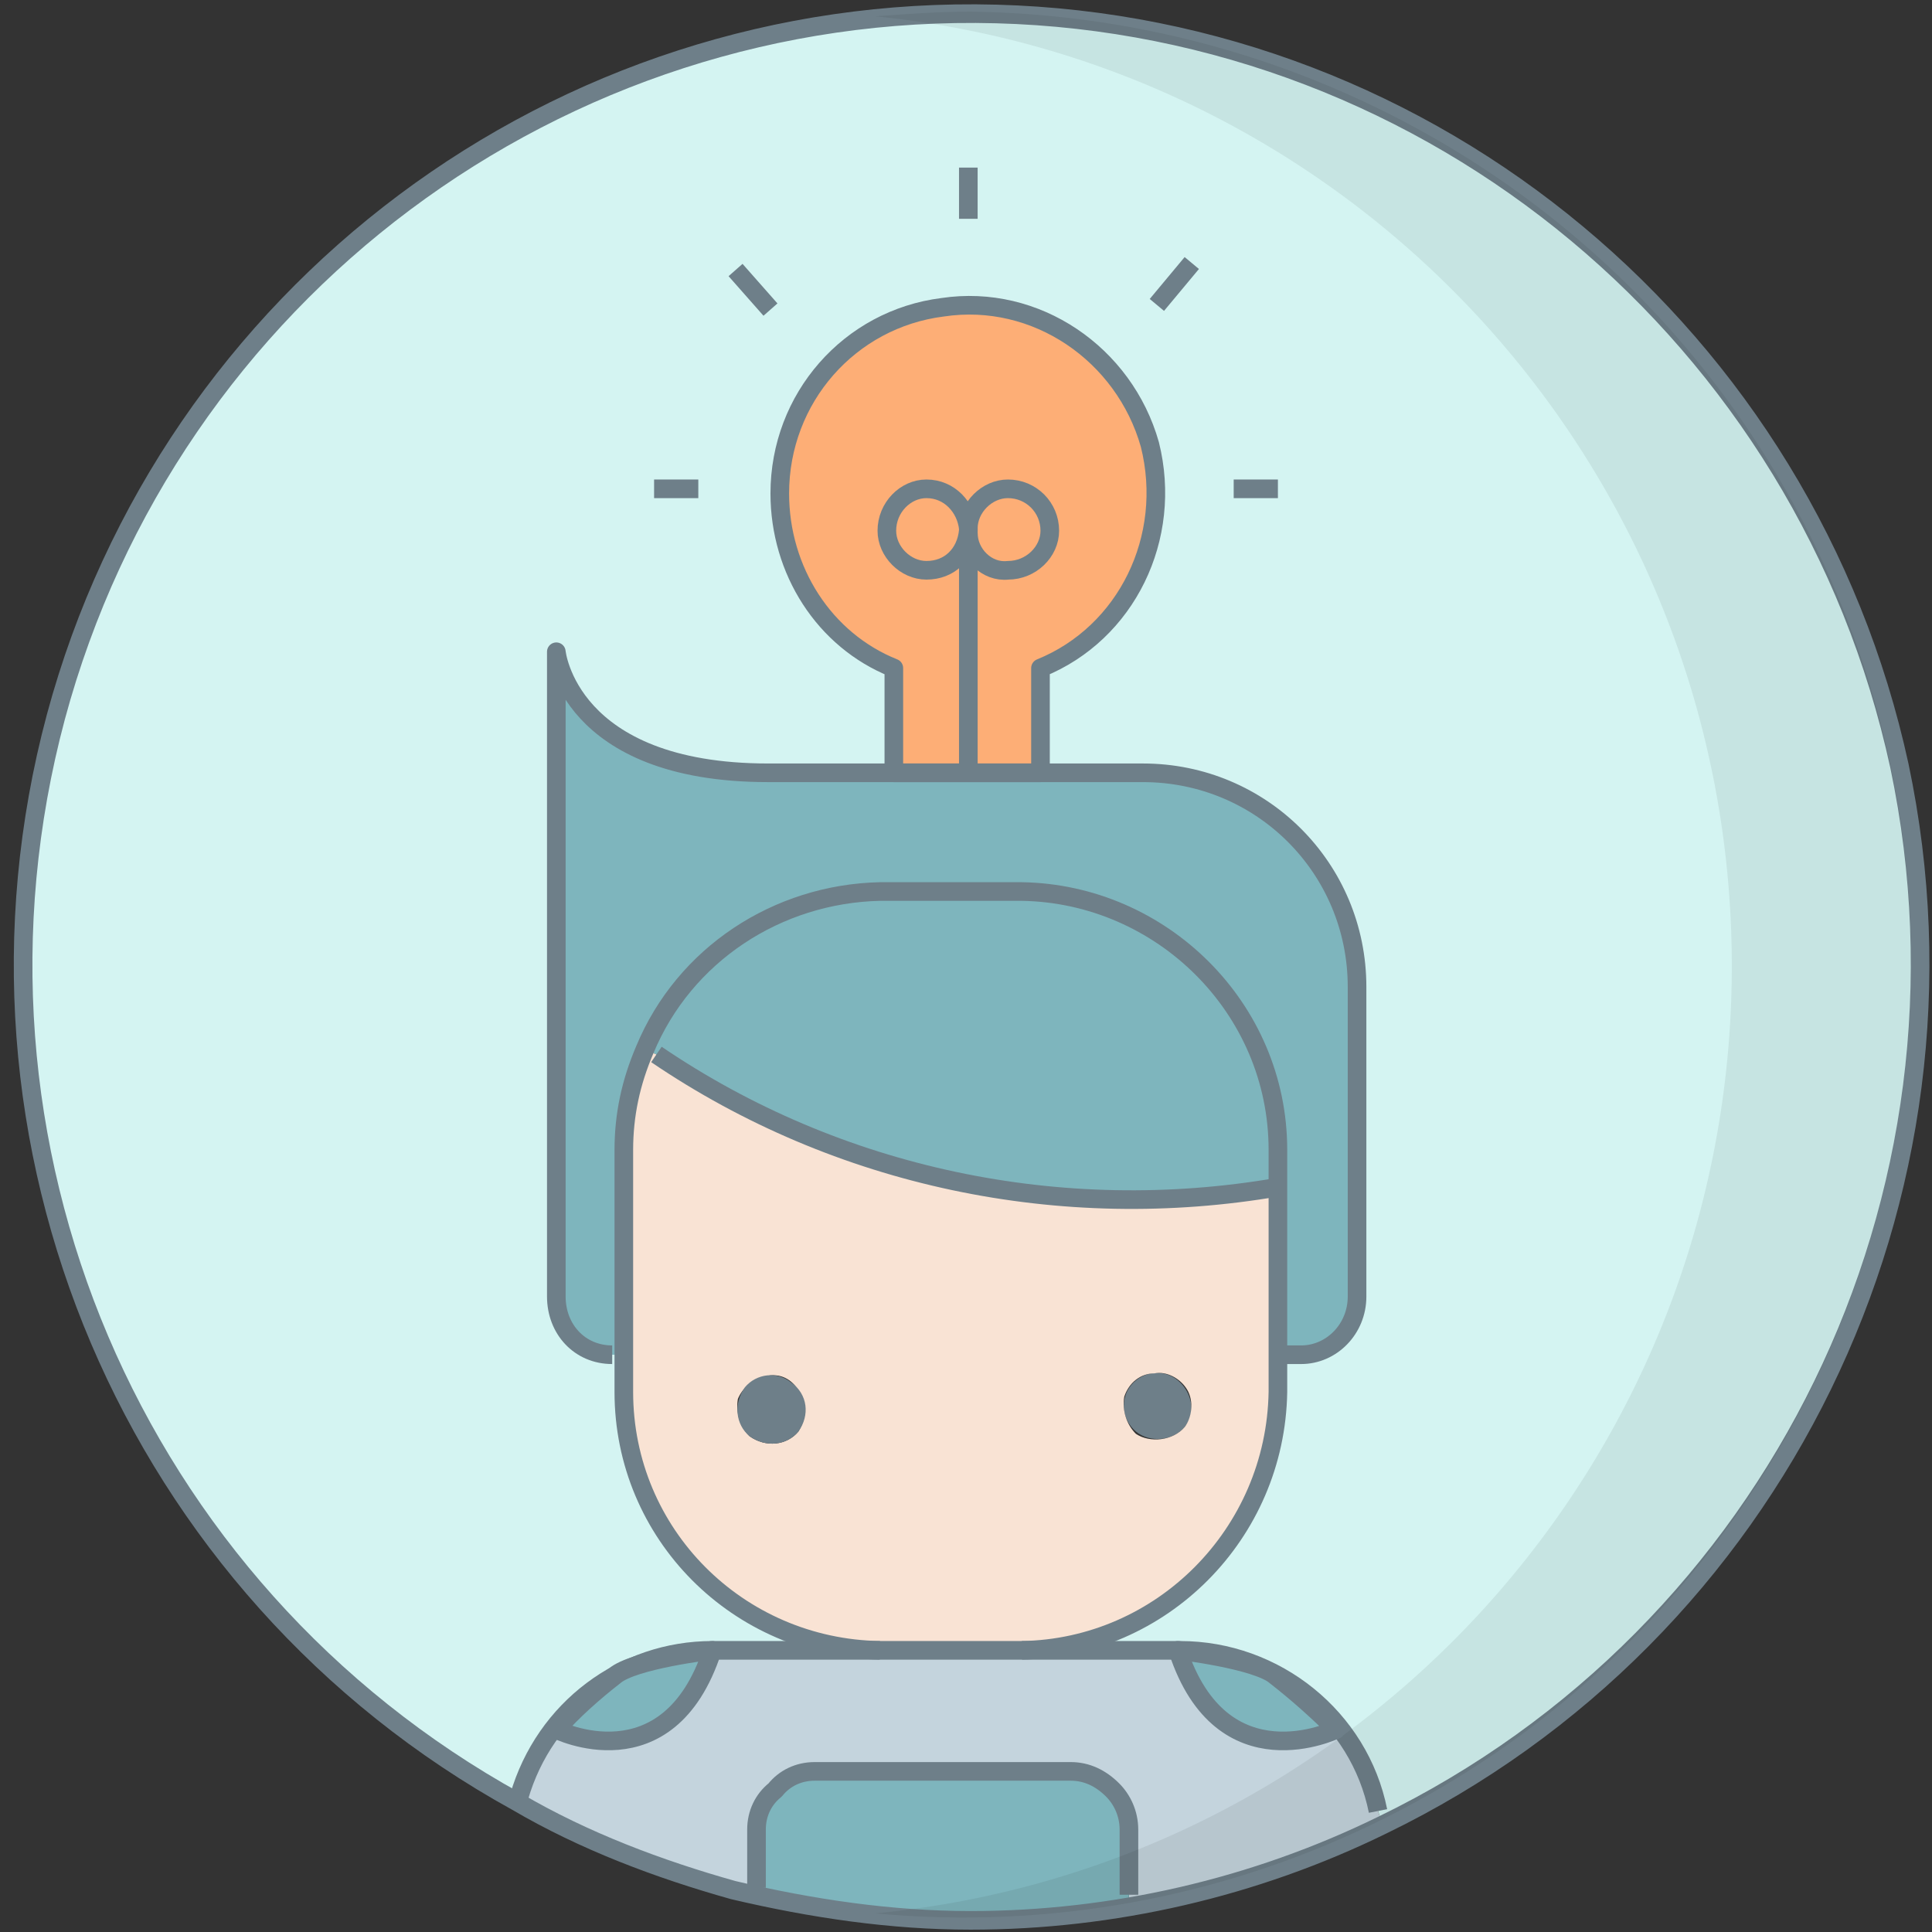 <svg xmlns="http://www.w3.org/2000/svg" width="83" height="83" viewBox="0 0 83 83"><rect x="0" y="0" width="83" height="83" fill="#333333" stroke="none"/><style>.a{fill:#7EB5BD;}.b{fill:#6E7F89;}.c{fill:#FDAE76;}.d{stroke-linejoin:round;stroke-width:0.8;stroke:#6E7F89;}</style><g style="fill:none;stroke-width:1;stroke:none"><g transform="translate(-416 -231)translate(417 231)"><path d="M58.2 77.8L58.4 78.4C55 80.1 51.3 81.2 47.5 81.9L47.5 81.4 47.5 78.6C47.5 77.9 47.2 77.3 46.8 76.9 46.3 76.4 45.7 76.1 45 76.1L34 76.1C33.3 76.1 32.7 76.4 32.3 76.9 31.8 77.3 31.5 77.9 31.5 78.6L31.5 81.1 30.5 81.2C27.3 80.3 24.1 79.1 21.2 77.4L21.3 77.2C22.4 73.4 25.8 70.9 29.7 70.9L49.7 70.9C53.8 70.9 57.4 73.8 58.2 77.8L58.2 77.8Z" fill="#C4D4DD"/><path d="M57.3 42.4L57.3 55.7C57.3 57.1 56.2 58.2 54.9 58.2L53.9 58.2 53.9 49.4C53.9 43.3 49 38.4 42.9 38.3L36.8 38.3C32.4 38.4 28.4 41 26.7 45.1 26.1 46.5 25.8 47.9 25.8 49.4L25.8 58.2 25.3 58.2C23.9 58.2 22.9 57.1 22.9 55.7L22.9 28C22.9 28 23.4 33.2 32 33.2L48.1 33.2C50.6 33.2 52.9 34.2 54.6 35.9 56.3 37.6 57.3 40 57.3 42.4Z" class="a"/><path d="M42.9 38.3C48.9 38.3 53.9 43.3 53.9 49.4L53.9 51C44.6 52.6 35 50.6 27.2 45.3L26.6 45.1C28.4 41 32.4 38.3 36.8 38.3L42.9 38.3Z" class="a"/><path d="M49.6 59.3C50.2 59.8 50.4 60.7 49.9 61.3 49.4 61.9 48.4 62 47.8 61.5 47.2 61 47.1 60.1 47.6 59.5 48.1 58.9 49 58.8 49.6 59.3Z" class="b"/><path d="M27.2 45.3C35 50.6 44.6 52.6 53.9 51L53.9 59.8C53.9 65.9 49 70.8 42.9 70.9L36.8 70.9C30.8 70.8 25.9 65.9 25.8 59.8L25.8 49.4C25.8 47.9 26.1 46.5 26.7 45.1L27.2 45.3ZM49.9 61.3C50.2 60.9 50.3 60.2 50 59.7 49.7 59.2 49.1 58.9 48.6 59 48 59 47.5 59.4 47.3 60 47.2 60.6 47.4 61.2 47.8 61.6 48.4 62 49.4 61.9 49.9 61.3L49.9 61.3ZM33.3 61.5C33.6 61 33.7 60.4 33.4 59.9 33.1 59.3 32.6 59 32 59.1 31.4 59.2 30.9 59.6 30.7 60.1 30.6 60.7 30.8 61.3 31.2 61.7 31.9 62.2 32.8 62.1 33.3 61.5L33.3 61.5Z" fill="#F9E3D4"/><path d="M47.5 81.4L47.5 81.9C45.3 82.3 43 82.4 40.7 82.4 37.3 82.4 33.9 82 30.5 81.1L31.5 81 31.5 78.6C31.5 77.9 31.8 77.3 32.3 76.9 32.7 76.4 33.3 76.1 34 76.1L45 76.1C45.7 76.1 46.3 76.4 46.8 76.9 47.2 77.3 47.5 77.9 47.5 78.6L47.5 81.4Z" class="a"/><path d="M42.3 21C43.2 21 44 21.8 44 22.7 44 23.7 43.3 24.5 42.3 24.5 41.4 24.5 40.6 23.8 40.6 22.9 40.6 22.8 40.6 22.8 40.6 22.8L40.6 22.7C40.6 21.8 41.3 21 42.3 21L42.3 21Z" class="c"/><path d="M40.6 33.2L37.4 33.2 37.4 28.7C33.9 27.3 31.9 23.4 32.6 19.6 33.4 15.8 36.7 13.1 40.6 13.1 44.4 13.1 47.7 15.8 48.5 19.6 49.3 23.4 47.2 27.3 43.7 28.7L43.7 33.2 40.6 33.2ZM37.1 22.8C37.2 23.7 37.9 24.4 38.8 24.4 39.7 24.4 40.5 23.7 40.6 22.8 40.6 22.8 40.6 22.8 40.6 22.9 40.6 23.8 41.4 24.6 42.3 24.5 43.3 24.5 44.1 23.7 44.1 22.8 44.1 21.8 43.3 21 42.3 21 41.4 21 40.6 21.8 40.6 22.7 40.5 21.8 39.7 21.1 38.8 21.1 37.9 21.1 37.2 21.8 37.1 22.8L37.1 22.8Z" class="c"/><path d="M37.1 22.8C37.2 21.8 37.9 21.1 38.8 21.1 39.7 21.1 40.5 21.8 40.6 22.7 40.6 22.7 40.6 22.8 40.6 22.8 40.5 23.7 39.7 24.4 38.8 24.4 37.9 24.4 37.2 23.7 37.1 22.8L37.1 22.8Z" class="c"/><path d="M37.4 33.2L43.7 33.2 43.7 28.7C47.2 27.3 49.2 23.4 48.5 19.6 47.7 15.8 44.4 13.1 40.6 13.1 36.7 13.1 33.4 15.8 32.6 19.6 31.9 23.4 33.9 27.3 37.4 28.7L37.4 33.2ZM25.8 59.8C25.8 65.9 30.7 70.8 36.8 70.9L29.6 70.9C25.8 70.9 22.4 73.4 21.3 77.1L21.2 77.4C4.7 68.3-3.5 49.1 1.4 30.8 6.3 12.6 23 0.1 41.8 0.6 60.6 1.1 76.6 14.4 80.6 32.9 84.5 51.4 75.3 70.2 58.4 78.4L58.2 77.8C57.4 73.8 53.8 70.9 49.7 70.9L42.9 70.9C48.9 70.8 53.8 65.9 53.9 59.8L53.9 58.2 54.8 58.2C56.2 58.2 57.2 57.1 57.2 55.7L57.2 42.4C57.2 37.3 53.2 33.2 48.1 33.2L32 33.2C23.4 33.2 22.9 28 22.9 28L22.9 55.7C22.9 57.1 23.9 58.2 25.3 58.2L25.8 58.2 25.8 59.8Z" fill="#D4F4F2"/><path d="M33 59.4C33.7 59.9 33.8 60.8 33.3 61.5 32.8 62.1 31.9 62.2 31.2 61.7 30.6 61.2 30.5 60.3 31 59.6 31.5 59 32.4 58.9 33 59.4Z" class="b"/><path d="M21.2 77.4C4.7 68.3-3.5 49.1 1.4 30.8 6.3 12.6 23 0.1 41.8 0.6 60.6 1.1 76.6 14.5 80.6 32.9 84.5 51.4 75.3 70.2 58.4 78.4 52.9 81.1 46.8 82.5 40.7 82.5 37.3 82.5 33.9 82 30.5 81.2 27.3 80.3 24.1 79.1 21.2 77.4Z" class="d"/><path d="M52 21L53.9 21" class="d"/><path d="M27.1 21L29 21" class="d"/><path d="M40.6 9.4L40.6 7.2" class="d"/><path d="M42.9 70.9C48.9 70.8 53.8 65.9 53.9 59.8L53.9 49.4C53.9 43.3 48.9 38.4 42.9 38.3L36.8 38.3C32.4 38.4 28.4 41 26.7 45.1 26.1 46.5 25.8 47.9 25.8 49.4L25.8 59.8C25.8 65.9 30.7 70.8 36.8 70.9" class="d"/><path d="M27.2 45.3C35 50.6 44.6 52.6 53.9 51" class="d"/><path d="M58.2 77.8C57.4 73.8 53.8 70.9 49.7 70.9L29.6 70.9C25.8 70.9 22.4 73.4 21.3 77.2" class="d"/><path d="M32.5 21.2C32.5 17.1 35.5 13.7 39.5 13.2 43.5 12.6 47.3 15.2 48.4 19.1 49.4 23.1 47.4 27.2 43.7 28.7L43.7 33.2 37.4 33.2 37.4 28.7C34.4 27.5 32.5 24.5 32.5 21.2Z" class="d"/><polyline points="40.6 33.2 40.6 33.2 40.6 22.9" class="d"/><path d="M40.6 22.7C40.6 22.7 40.6 22.8 40.6 22.8 40.6 22.8 40.6 22.8 40.6 22.9 40.6 23.8 41.4 24.6 42.3 24.5 43.3 24.5 44.1 23.7 44.1 22.8 44.1 21.8 43.3 21 42.3 21 41.4 21 40.6 21.8 40.6 22.7L40.6 22.7Z" class="d"/><path d="M40.6 22.7C40.5 21.8 39.8 21 38.8 21 37.9 21 37.1 21.8 37.1 22.8 37.1 23.7 37.9 24.5 38.8 24.5 39.8 24.5 40.5 23.8 40.6 22.8L40.6 22.7 40.6 22.7Z" class="d"/><path d="M50.2 11.3L48.7 13.1" class="d"/><path d="M32.1 13.3L30.6 11.6" class="d"/><path d="M25.3 58.2C23.9 58.2 22.9 57.1 22.9 55.7L22.9 28C22.9 28 23.4 33.2 32 33.2L48.1 33.2C53.2 33.2 57.3 37.3 57.3 42.4L57.3 55.7C57.3 57.1 56.2 58.2 54.9 58.2L53.9 58.2" class="d"/><path d="M31.5 81.1L31.5 78.6C31.5 77.9 31.8 77.3 32.3 76.9 32.7 76.4 33.3 76.1 34 76.1L45 76.1C45.7 76.1 46.3 76.4 46.8 76.9 47.2 77.3 47.5 77.9 47.5 78.6L47.5 81.4" class="d"/><path d="M40.7 0.5C39.3 0.5 38 0.6 36.6 0.7 57.5 2.8 73.4 20.4 73.4 41.5 73.4 62.6 57.5 80.2 36.6 82.2 51.5 83.6 65.9 76.7 74.2 64.2 82.5 51.7 83.4 35.6 76.4 22.3 69.4 9 55.7 0.7 40.7 0.5Z" style="fill:#000;opacity:0.07"/><path d="M25.4 72C26.2 71.3 29.6 70.9 29.6 70.9 27.7 76.7 22.9 74.3 22.9 74.3 23.6 73.5 24.5 72.7 25.4 72L25.4 72Z" class="a"/><path d="M25.4 72C24.5 72.7 23.6 73.5 22.9 74.3 22.9 74.3 27.7 76.7 29.6 70.9 29.6 70.9 26.2 71.3 25.4 72Z" class="d"/><path d="M53.8 72C53 71.3 49.6 70.9 49.6 70.9 51.5 76.7 56.4 74.3 56.4 74.3 55.6 73.5 54.7 72.7 53.8 72L53.8 72Z" class="a"/><path d="M53.8 72C54.7 72.7 55.6 73.5 56.4 74.3 56.4 74.3 51.5 76.7 49.6 70.9 49.6 70.9 53 71.3 53.8 72Z" class="d"/></g></g></svg>
